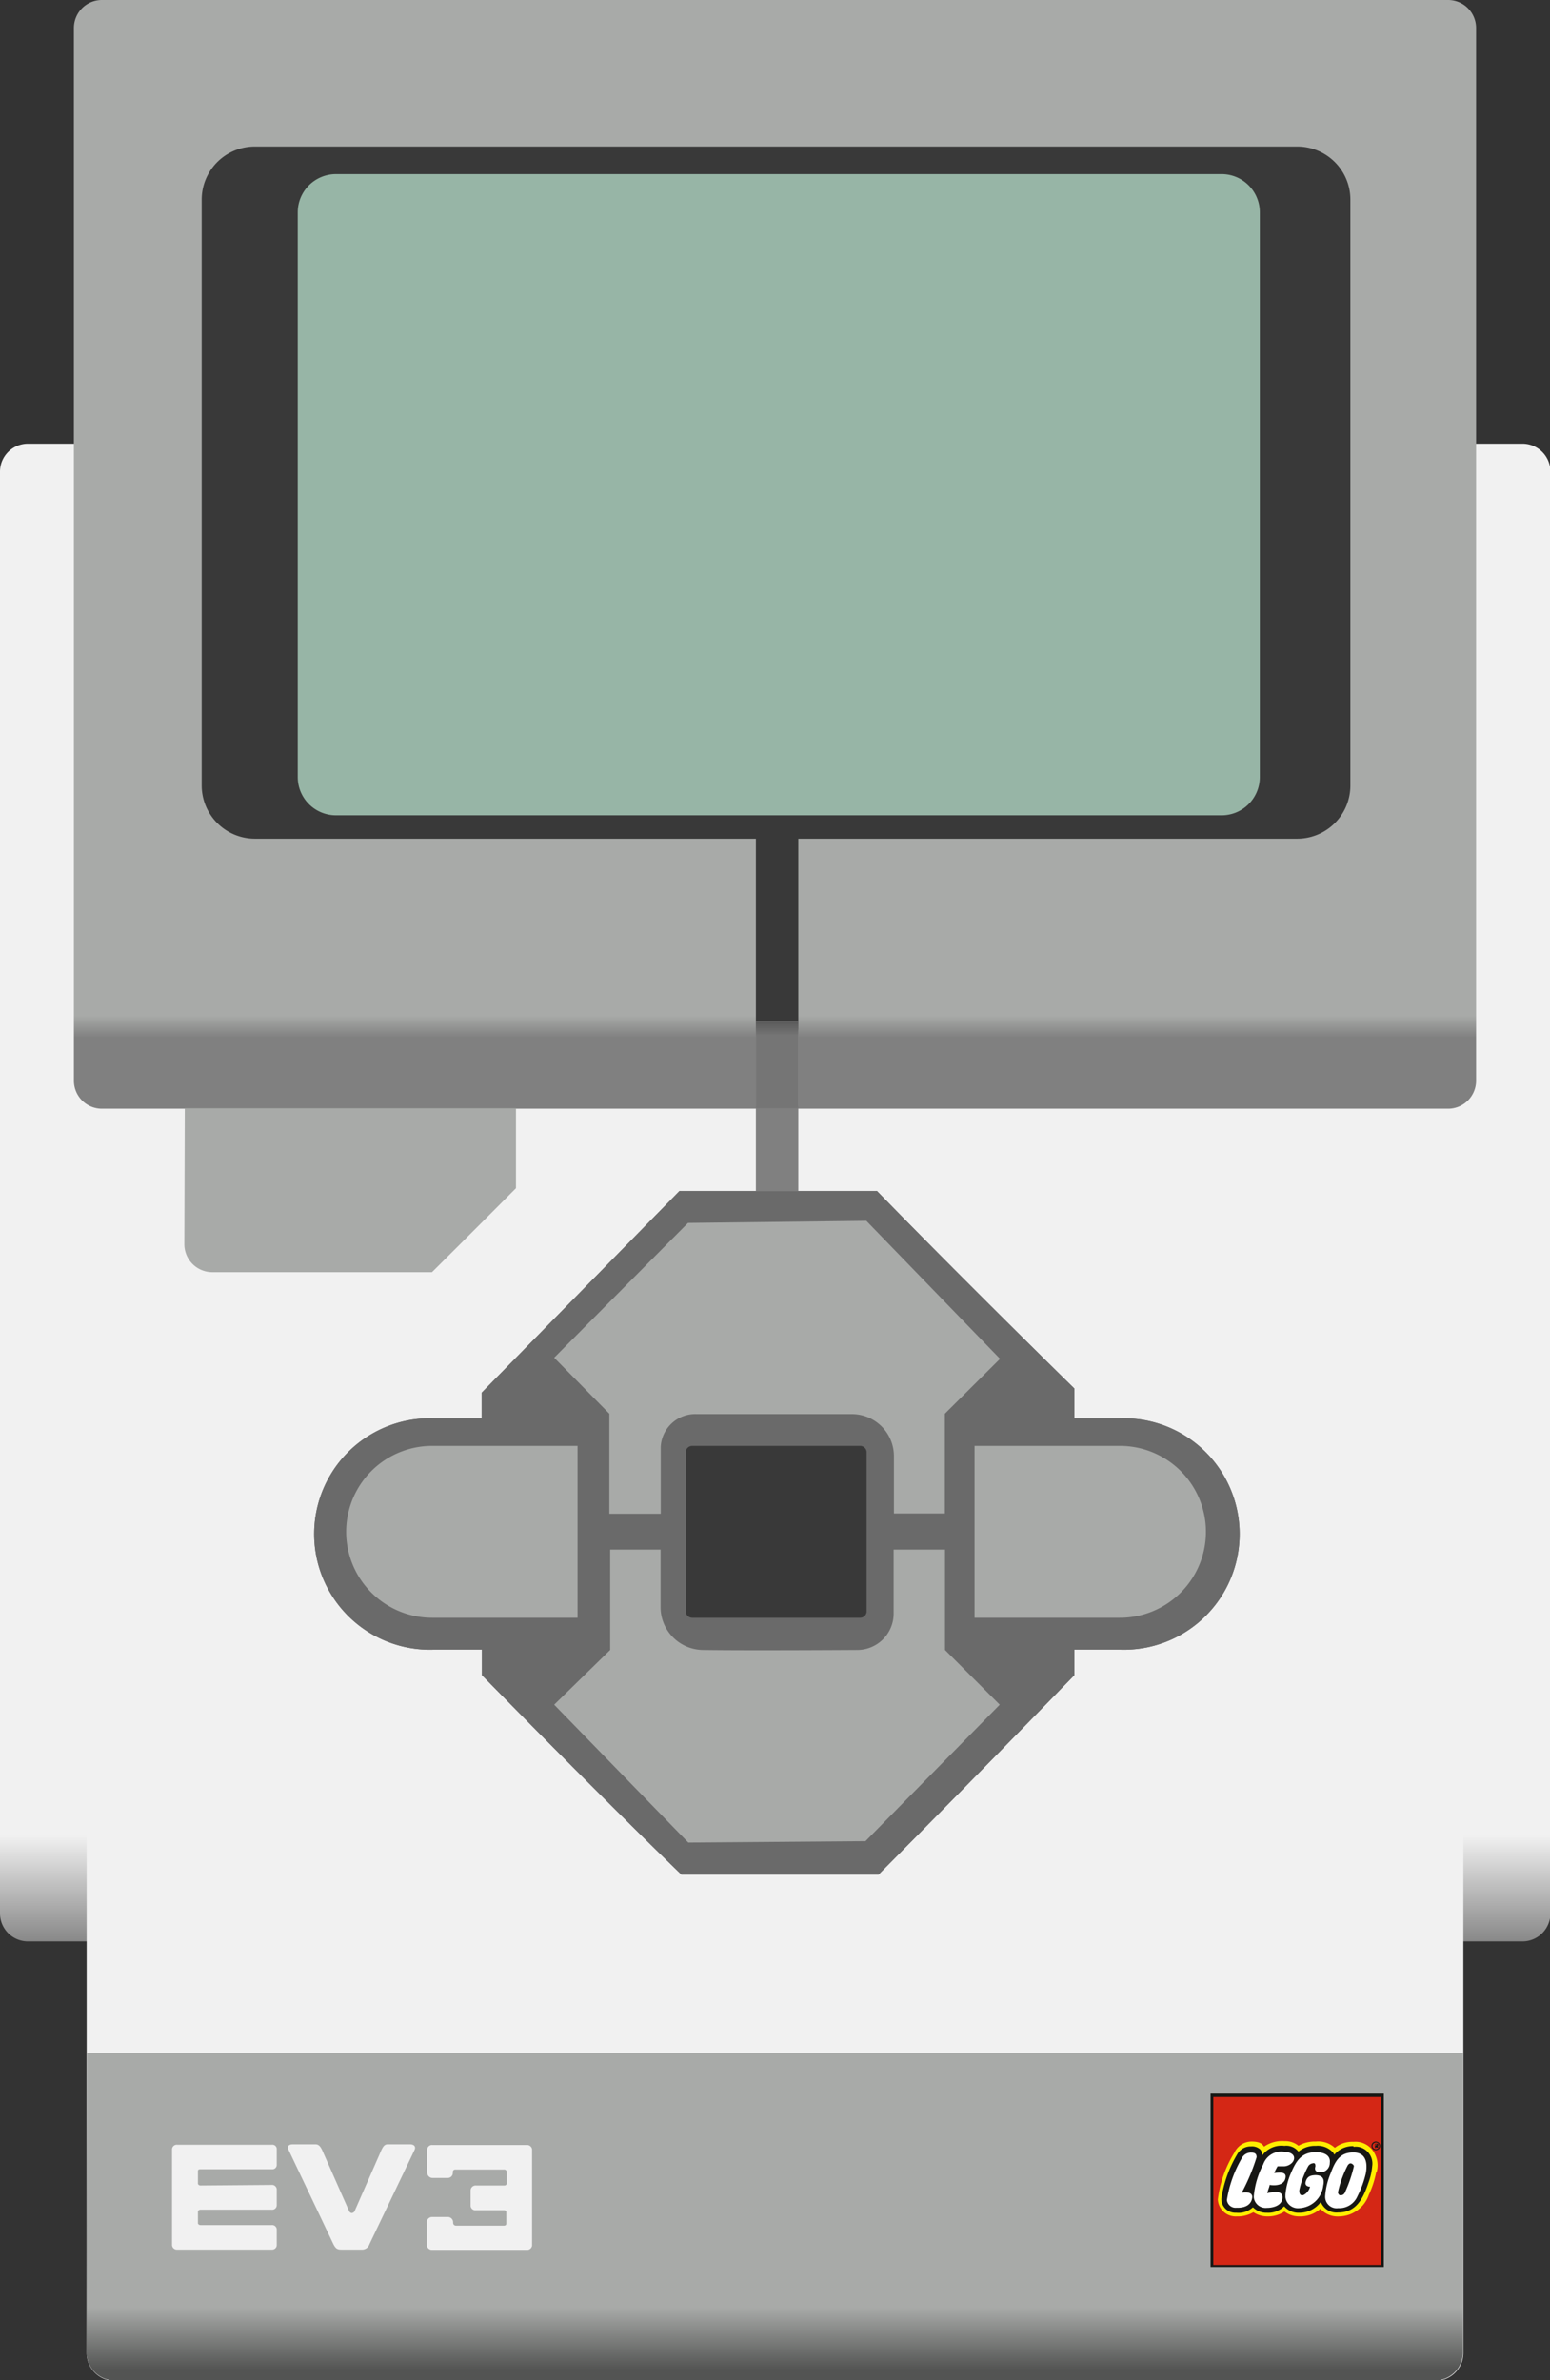 <svg id="Layer_1" data-name="Layer 1" xmlns="http://www.w3.org/2000/svg" xmlns:xlink="http://www.w3.org/1999/xlink" viewBox="0 0 110.73 170.04">
  <rect x="0" y="0" width="110.73" height="170.04" fill="#333333" stroke="none"/>
  <defs>
    <linearGradient id="linear-gradient" x1="-374.89" y1="432.9" x2="-374.89" y2="432.82" gradientTransform="matrix(110.73, 0, 0, -106.94, 41567.45, 46425.3)" gradientUnits="userSpaceOnUse">
      <stop offset="0" stop-color="#f1f1f1"/>
      <stop offset="1" stop-color="#7a7a7a"/>
    </linearGradient>
    <linearGradient id="linear-gradient-2" x1="-376" y1="450.74" x2="-376" y2="450.72" gradientTransform="matrix(100.11, 0, 0, -79.18, 37697.19, 35762.28)" gradientUnits="userSpaceOnUse">
      <stop offset="0" stop-color="#a8aaa8"/>
      <stop offset="1" stop-color="gray"/>
    </linearGradient>
    <linearGradient id="linear-gradient-3" x1="-376.21" y1="614.94" x2="-376.21" y2="614.75" gradientTransform="matrix(98.29, 0, 0, -23.36, 37033.43, 14529.9)" gradientUnits="userSpaceOnUse">
      <stop offset="0" stop-color="#a8aaa8"/>
      <stop offset="1" stop-color="#535453"/>
    </linearGradient>
    <linearGradient id="linear-gradient-black" x1="-382.07" y1="493.36" x2="-382.07" y2="494.25" gradientTransform="matrix(65.53, 0, 0, -48.84, 25091.11, 24228.69)" gradientUnits="userSpaceOnUse">
      <stop offset="0" stop-color="#6a6a6a"/>
      <stop offset="0.52" stop-color="#6a6a6a"/>
      <stop offset="1" stop-color="#6a6a6a"/>
    </linearGradient>
    <linearGradient id="linear-gradient-green" x1="-382.07" y1="493.36" x2="-382.07" y2="494.25" gradientTransform="matrix(65.53, 0, 0, -48.84, 25091.11, 24228.69)" gradientUnits="userSpaceOnUse">
      <stop offset="0" stop-color="#6a6a6a"/>
      <stop offset="0.52" stop-color="#8CE300"/>
      <stop offset="1" stop-color="#6a6a6a"/>
    </linearGradient>
    <linearGradient id="linear-gradient-red" x1="-382.07" y1="493.36" x2="-382.07" y2="494.25" gradientTransform="matrix(65.53, 0, 0, -48.84, 25091.11, 24228.69)" gradientUnits="userSpaceOnUse">
      <stop offset="0" stop-color="#6a6a6a"/>
      <stop offset="0.52" stop-color="#D02E26"/>
      <stop offset="1" stop-color="#6a6a6a"/>
    </linearGradient>
    <linearGradient id="linear-gradient-orange" x1="-382.07" y1="493.36" x2="-382.07" y2="494.25" gradientTransform="matrix(65.53, 0, 0, -48.84, 25091.11, 24228.69)" gradientUnits="userSpaceOnUse">
      <stop offset="0" stop-color="#6a6a6a"/>
      <stop offset="0.52" stop-color="#F8D039"/>
      <stop offset="1" stop-color="#6a6a6a"/>
    </linearGradient>
    <linearGradient id="linear-gradient-5" x1="-743.87" y1="1256.85" x2="-743.87" y2="1257.21" gradientTransform="matrix(3.03, 0, 0, -6.22, 2312.41, 7891.56)" gradientUnits="userSpaceOnUse">
      <stop offset="0" stop-color="#757575"/>
      <stop offset="1" stop-color="#393939"/>
    </linearGradient>
    <clipPath id="clip-path" transform="translate(0 0)">
      <rect x="86.48" y="149.58" width="12.38" height="12.38" style="fill: none"/>
    </clipPath>
  </defs>
  <title>EV3</title>
  <g id="EV3">
    <g id="brick">
      <path id="ev3_body_2" data-name="ev3 body 2" d="M2,31.7H108.76a2,2,0,0,1,2,2h0v103a2,2,0,0,1-2,2H2a2,2,0,0,1-2-2H0v-103a2,2,0,0,1,2-2Z" transform="translate(0 0)" style="fill: url(#linear-gradient)"/>
      <path id="ev3_body_1" data-name="ev3 body 1" d="M8.19,127.57h94.35a2,2,0,0,1,2,2h0v38.53a2,2,0,0,1-2,2H8.19a2,2,0,0,1-2-2h0V129.54a2,2,0,0,1,2-2Z" transform="translate(0 0)" style="fill: #f1f1f1"/>
      <path id="ev3_screen_grey" data-name="ev3 screen grey" d="M7.28,0h96.17a2,2,0,0,1,2,2h0V77.21a2,2,0,0,1-2,2H7.28a2,2,0,0,1-2-2h0V2a2,2,0,0,1,2-2Z" transform="translate(0 0)" style="fill: url(#linear-gradient-2)"/>
      <path id="ev3_screenborder" data-name="ev3 screenborder" d="M18.2,10.47H92.68a3.79,3.79,0,0,1,3.79,3.79V56.12a3.8,3.8,0,0,1-3.79,3.8H18.2a3.8,3.8,0,0,1-3.79-3.8V14.26A3.79,3.79,0,0,1,18.2,10.47Z" transform="translate(0 0)" style="fill: #393939"/>
      <path id="ev3_screen" data-name="ev3 screen" d="M24,12.44H87.22A2.73,2.73,0,0,1,90,15.17h0V55.52a2.73,2.73,0,0,1-2.73,2.73H24a2.73,2.73,0,0,1-2.73-2.73V15.17A2.73,2.73,0,0,1,24,12.44Z" transform="translate(0 0)" style="fill: #97b5a6"/>
      <path id="ev3_grey_buttom" data-name="ev3 grey buttom" d="M6.22,146.68h98.29v21.39a2,2,0,0,1-2,2H8.19a2,2,0,0,1-2-2h0Z" transform="translate(0 0)" style="fill: url(#linear-gradient-3)"/>
    </g>
    <g id="buttons">
      <path id="btn_grey" data-name="btn grey" d="M48.69,133.94c-5.58-5.39-14.26-14.26-14.26-14.26v-1.82H31a8.27,8.27,0,1,1,0-16.53h3.41V99.5L48.54,85.09H62.65C69,91.61,76.75,99.2,76.75,99.2v2.13H80a8.27,8.27,0,1,1,0,16.53H76.75v1.82c-7.51,7.73-14,14.26-14,14.26Z" transform="translate(0 0)" style="fill: #6a6a6a"/>
      <path id="btn_color" data-name="btn color" d="M48.69,133.94c-5.58-5.39-14.26-14.26-14.26-14.26v-1.82H31a8.27,8.27,0,1,1,0-16.53h3.41V99.5L48.54,85.09H62.65C69,91.61,76.75,99.2,76.75,99.2v2.13H80a8.27,8.27,0,1,1,0,16.53H76.75v1.82c-7.51,7.73-14,14.26-14,14.26Z" transform="translate(0 0)" style="fill: url(#linear-gradient-black)"/>
      <path id="btn_left" data-name="btn left" d="M30.87,103.3H41.26v12.28H30.87a6.14,6.14,0,0,1-6.14-6.14h0a6.14,6.14,0,0,1,6.14-6.14Z" transform="translate(0 0)" style="fill: #a8aaa8"/>
      <path id="btn_right" data-name="btn right" d="M80,115.58H69.62V103.3H80a6.14,6.14,0,0,1,6.15,6.14h0A6.14,6.14,0,0,1,80,115.58Z" transform="translate(0 0)" style="fill: #a8aaa8"/>
      <path id="btn_enter" data-name="btn enter" d="M49.45,103.3h12a.46.46,0,0,1,.46.45v11.38a.46.46,0,0,1-.46.45h-12a.46.46,0,0,1-.46-.45V103.75a.46.46,0,0,1,.46-.45Z" transform="translate(0 0)" style="fill: #393939"/>
      <path id="btn_up" data-name="btn up" d="M49.15,87.37l12.74-.15,9.55,9.86L67.5,101v7.13H63.86v-4.1a3,3,0,0,0-3-3c-3,0-11.08,0-11.08,0a2.47,2.47,0,0,0-2.58,2.35v4.77H43.53V101l-3.94-4Z" transform="translate(0 0)" style="fill: #a8aaa8"/>
      <path id="btn_down" data-name="btn down" d="M61.83,131.54l-12.66.1-9.58-9.85,4-3.91v-7.17h3.6v4.11a3.06,3.06,0,0,0,3,3.06c3,.05,11,0,11,0a2.6,2.6,0,0,0,2.65-2.55v-4.62h3.67v7.17l3.91,3.91Z" transform="translate(0 0)" style="fill: #a8aaa8"/>
      <rect id="btn_part_4" data-name="btn part 4" x="54" y="59.76" width="3.03" height="13.8" style="fill: #393939"/>
      <rect id="btn_part_3" data-name="btn part 3" x="54" y="72.96" width="3.03" height="6.07" style="fill: #9a9a9a"/>
      <rect id="btn_part_2" data-name="btn part 2" x="54" y="72.96" width="3.03" height="6.22" style="fill: url(#linear-gradient-5)"/>
      <rect id="btn_part_1" data-name="btn part 1" x="54" y="79.18" width="3.03" height="5.92" style="fill: gray"/>
      <path id="btn_back" data-name="btn back" d="M13.2,79.18H36.86v5.71c-2.62,2.64-6,6-6,6H15.17a2,2,0,0,1-2-2Z" transform="translate(0 0)" style="fill: #a8aaa8"/>
    </g>
    <g id="LEGO_logo" data-name="LEGO logo">
      <rect id="logo_white_bg" data-name="logo white bg" x="86.56" y="149.66" width="12.21" height="12.21" style="fill: #fff"/>
      <g id="lego">
        <g style="clip-path: url(#clip-path)">
          <g id="logo_part_5" data-name="logo part 5">
            <path id="Path_18" data-name="Path 18" d="M86.56,161.87H98.77V149.66H86.56ZM98,154.73a4.76,4.76,0,0,1-.24,1.18c-.43,1.27-.91,2.07-2.07,2.07a1.12,1.12,0,0,1-1.16-.7l0-.15-.09.11a1.86,1.86,0,0,1-1.46.72,1.29,1.29,0,0,1-1-.43l-.07-.09-.06.06a1.6,1.6,0,0,1-1.16.42,1.32,1.32,0,0,1-1-.37l-.09,0-.07.07a1.55,1.55,0,0,1-1.11.37.87.87,0,0,1-.95-.79.37.37,0,0,1,0-.11,8.15,8.15,0,0,1,1.09-3.1,1,1,0,0,1,.92-.52.78.78,0,0,1,.57.17c.11.11.11.2.13.42l0,.28.16-.24a1.6,1.6,0,0,1,1.52-.65,1,1,0,0,1,.9.37l0,.09.06-.07a1.8,1.8,0,0,1,1.2-.39,1.53,1.53,0,0,1,1.12.37.69.69,0,0,1,.13.2l.07.11.08-.11a1.59,1.59,0,0,1,1.31-.57,1.27,1.27,0,0,1,1,.35,1.37,1.37,0,0,1,.26,1" transform="translate(0 0)" style="fill: #ffed00"/>
          </g>
        </g>
        <g style="clip-path: url(#clip-path)">
          <g id="logo_part_4" data-name="logo part 4">
            <path id="Path_19" data-name="Path 19" d="M86.56,161.87H98.77V149.66H86.56Zm11.75-6.66a6.73,6.73,0,0,1-.52,1.59,2.28,2.28,0,0,1-2.1,1.55,1.67,1.67,0,0,1-1.36-.54,2.18,2.18,0,0,1-1.48.54,1.73,1.73,0,0,1-1.09-.35,2.12,2.12,0,0,1-1.22.35,1.8,1.8,0,0,1-1-.3,2.19,2.19,0,0,1-1.18.3A1.28,1.28,0,0,1,87,157.14v0a8.26,8.26,0,0,1,1.18-3.34A1.37,1.37,0,0,1,89.4,153c.59,0,.79.17.9.37a2.24,2.24,0,0,1,1.46-.4,1.51,1.51,0,0,1,1,.33A2.4,2.4,0,0,1,94,153a1.74,1.74,0,0,1,1.36.45,2,2,0,0,1,1.33-.43,1.53,1.53,0,0,1,1.37.61,1.79,1.79,0,0,1,.29,1.55" transform="translate(0 0)" style="fill: #d42715"/>
          </g>
        </g>
        <g style="clip-path: url(#clip-path)">
          <g id="logo_part_3" data-name="logo part 3">
            <path id="Path_20" data-name="Path 20" d="M86.48,162H98.86V149.58H86.48Zm12.2-.18h-12v-12h12Z" transform="translate(0 0)" style="fill: #171714"/>
          </g>
        </g>
        <g style="clip-path: url(#clip-path)">
          <g id="logo_part_2" data-name="logo part 2">
            <path id="Path_21" data-name="Path 21" d="M98.25,153.29v-.09h.06s.07,0,.07.05,0,0-.07,0Zm.2.17,0-.06c0-.05,0-.07-.06-.07h0a.09.09,0,0,0,.08-.09.07.07,0,0,0-.07-.08h-.17v.3h.07v-.13h0s0,0,0,0,0,.05,0,.07l0,0Zm-.16-.39a.24.24,0,0,1,0,.48.24.24,0,0,1-.24-.24.26.26,0,0,1,.24-.24m0-.07a.31.31,0,0,0,0,.62.31.31,0,0,0,.31-.31h0a.32.32,0,0,0-.31-.31" transform="translate(0 0)" style="fill: #171714"/>
          </g>
        </g>
        <g style="clip-path: url(#clip-path)">
          <g id="logo_part_1" data-name="logo part 1">
            <path id="Path_22" data-name="Path 22" d="M96.7,153.33a1.73,1.73,0,0,0-1.38.61.66.66,0,0,0-.15-.22,1.47,1.47,0,0,0-1.16-.41,1.87,1.87,0,0,0-1.25.41,1.1,1.1,0,0,0-1-.41,1.7,1.7,0,0,0-1.6.7.52.52,0,0,0-.15-.46.87.87,0,0,0-.63-.2,1.1,1.1,0,0,0-1,.57,8.73,8.73,0,0,0-1.13,3.17,1,1,0,0,0,1,1h.08a1.53,1.53,0,0,0,1.18-.39,1.35,1.35,0,0,0,1,.39,1.61,1.61,0,0,0,1.23-.46,1.36,1.36,0,0,0,1.09.46,1.92,1.92,0,0,0,1.53-.77,1.2,1.2,0,0,0,1.24.75c1.2,0,1.73-.83,2.16-2.12a4.54,4.54,0,0,0,.27-1.2,1.21,1.21,0,0,0-1-1.37,1.29,1.29,0,0,0-.34,0m-8,3.28c.62-.11.79.11.77.33-.07.61-.63.76-1.12.74a.62.62,0,0,1-.69-.55v0a8.47,8.47,0,0,1,1.07-3,.72.72,0,0,1,.68-.39c.31,0,.37.15.37.33a14.2,14.2,0,0,1-1.07,2.55m2-.57c0,.11-.11.35-.17.59a3.1,3.1,0,0,1,.61-.09c.31,0,.48.14.48.38,0,.59-.66.76-1.11.76a.85.85,0,0,1-.94-.75v-.08a6,6,0,0,1,.67-2.27,1.36,1.36,0,0,1,1.53-.9c.31,0,.68.13.68.44s-.35.56-.68.59h-.5a3.58,3.58,0,0,0-.24.48c.64-.09.9,0,.79.41s-.59.52-1.12.44m3.13-1.55a.46.46,0,0,0-.37.21,6.33,6.33,0,0,0-.64,1.73c0,.28.09.35.22.35s.46-.24.55-.61c0,0-.42,0-.31-.37s.33-.44.68-.46c.7,0,.63.48.57.76a1.81,1.81,0,0,1-1.7,1.6.9.9,0,0,1-1-.79v-.18a5,5,0,0,1,.4-1.55c.37-.87.76-1.48,1.77-1.48.59,0,1.07.22,1,.76a.67.67,0,0,1-.64.68c-.11,0-.52,0-.39-.42,0-.13,0-.24-.15-.24m3.75.75a7.06,7.06,0,0,1-.59,1.61,1.41,1.41,0,0,1-1.37.86.82.82,0,0,1-.94-.86,5.11,5.11,0,0,1,.39-1.63c.31-.83.63-1.51,1.66-1.49s.94,1.05.85,1.51m-.85-.52a9.84,9.84,0,0,1-.63,1.85.33.33,0,0,1-.31.22c-.13,0-.17-.09-.2-.2a7.75,7.75,0,0,1,.7-1.94c.09-.13.18-.16.26-.13s.18.11.18.2" transform="translate(0 0)" style="fill: #171714"/>
          </g>
        </g>
      </g>
    </g>
    <g id="EV3_logo" data-name="EV3 logo">
      <path id="ev3_3" data-name="ev3 3" d="M36,155a.18.18,0,0,1,.2.16h0V156a.16.16,0,0,1-.17.14H34a.36.36,0,0,0-.38.33v1.14a.34.34,0,0,0,.38.3h2c.19,0,.17.14.17.14v.82c0,.08-.06.14-.17.14H32.57a.2.2,0,0,1-.2-.19h0v-.05a.38.38,0,0,0-.38-.38H30.87a.38.38,0,0,0-.38.38v1.64a.37.37,0,0,0,.38.33h6.75a.36.36,0,0,0,.39-.3v-6.89a.36.36,0,0,0-.39-.3H30.9a.34.34,0,0,0-.38.3v1.67a.38.38,0,0,0,.35.38H32a.36.36,0,0,0,.35-.36v-.05a.17.17,0,0,1,.16-.19H36Z" transform="translate(0 0)" style="fill: #f1f1f1"/>
      <path id="ev3_v" data-name="ev3 v" d="M29.29,153.2H27.7c-.24,0-.33.17-.44.38L25.32,158a.27.27,0,0,1-.19.11.23.23,0,0,1-.19-.14L23,153.58c-.11-.21-.22-.38-.46-.38H20.92c-.35,0-.41.19-.3.41l3.2,6.73c.17.32.28.38.58.38h1.42a.55.55,0,0,0,.57-.38l3.22-6.73c.11-.22,0-.41-.32-.41" transform="translate(0 0)" style="fill: #f1f1f1"/>
      <path id="ev3_e" data-name="ev3 e" d="M19.39,156.1a.34.34,0,0,1,.38.3v1.17a.33.33,0,0,1-.38.3H14.34c-.11,0-.2.06-.2.14h0v.82h0c0,.08.09.14.2.14h5.05a.33.33,0,0,1,.38.3v1.15a.33.33,0,0,1-.35.3H12.67a.35.35,0,0,1-.38-.3v-6.89a.34.34,0,0,1,.38-.3h6.75a.31.31,0,0,1,.35.28v1.17a.31.31,0,0,1-.33.3H14.36c-.11,0-.22,0-.22.13V156c0,.08.09.14.19.14Z" transform="translate(0 0)" style="fill: #f1f1f1"/>
    </g>
  </g>
</svg>
